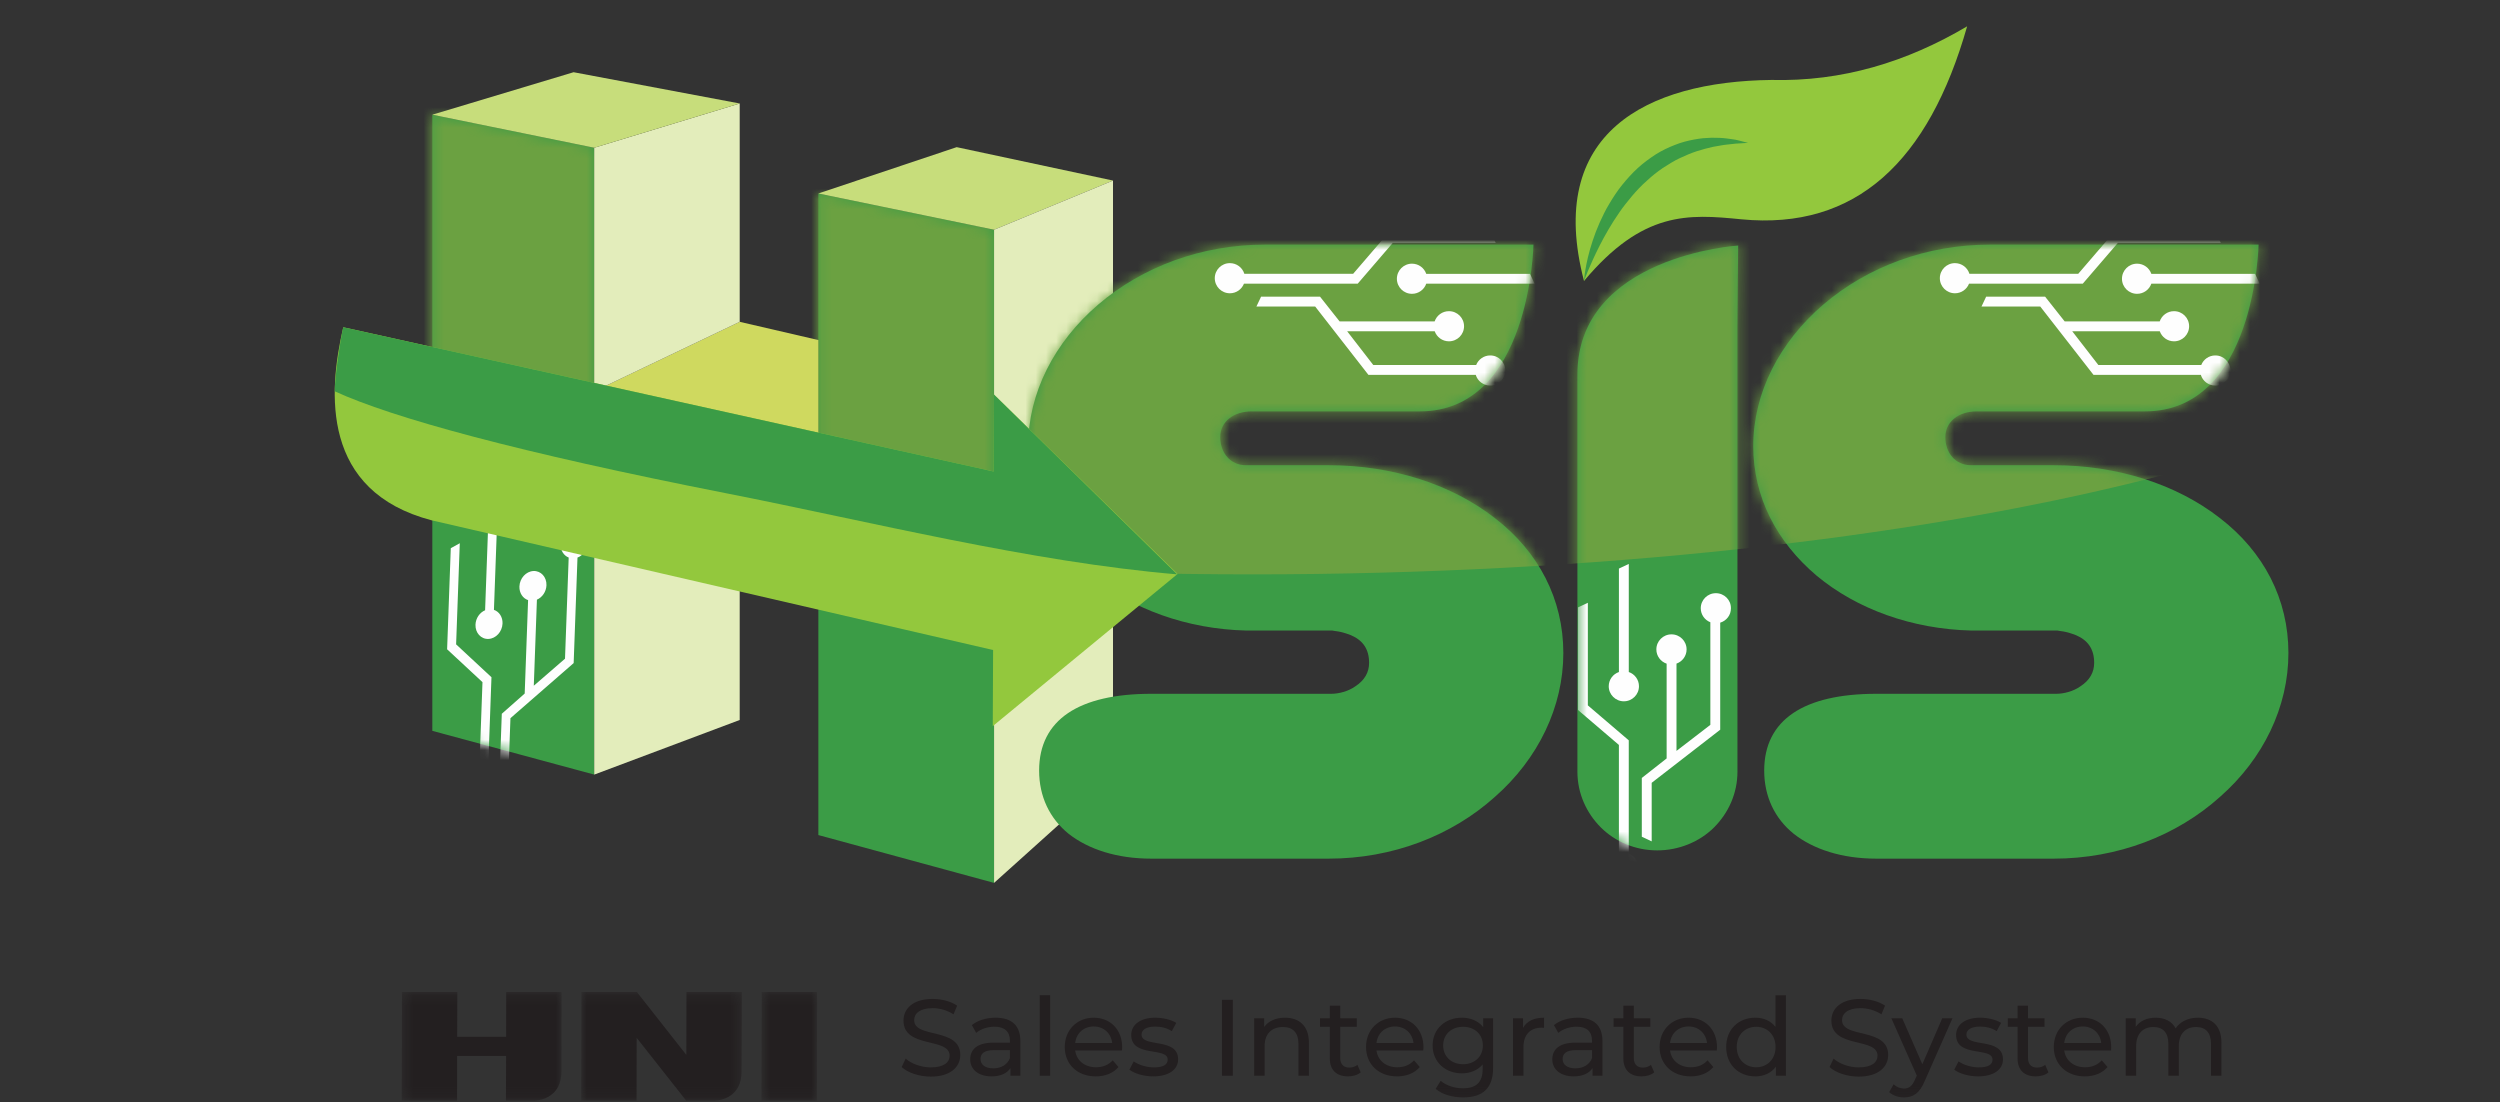 <svg width="245" height="108" viewBox="0 0 245 108" fill="none" xmlns="http://www.w3.org/2000/svg">
<rect x="0" y="0" width="245" height="108" fill="#333333" stroke="none"/>
<path fill-rule="evenodd" clip-rule="evenodd" d="M80.199 18.961V30.539V43.283L58.235 38.345V14.479L42.368 11.241V71.624L58.235 75.911V53.587L72.49 57.027L80.199 59.099V81.836L97.418 86.524V22.513L80.199 18.961Z" fill="#3B9C46"/>
<mask id="mask0" mask-type="alpha" maskUnits="userSpaceOnUse" x="42" y="11" width="56" height="76">
<path fill-rule="evenodd" clip-rule="evenodd" d="M42.368 71.624L58.235 75.911V53.587L72.49 57.027L80.199 59.099V81.836L97.419 86.524V22.513L80.199 18.961V30.539V43.283L58.235 38.345V14.479L42.368 11.241" fill="white"/>
</mask>
<g mask="url(#mask0)">
<path fill-rule="evenodd" clip-rule="evenodd" d="M230.181 28.015C230.181 42.696 181.084 56.282 120.521 56.282C59.957 56.282 10.86 42.696 10.86 28.015C10.86 13.333 59.957 1.431 120.521 1.431C181.084 1.431 230.181 13.333 230.181 28.015Z" fill="#6BA141"/>
</g>
<mask id="mask1" mask-type="alpha" maskUnits="userSpaceOnUse" x="42" y="11" width="56" height="76">
<path fill-rule="evenodd" clip-rule="evenodd" d="M42.368 71.624L58.235 75.911V53.587L72.49 57.027L80.199 59.099V81.836L97.419 86.524V22.513L80.199 18.961V30.539V43.283L58.235 38.345V14.479L42.368 11.241" fill="white"/>
</mask>
<g mask="url(#mask1)">
<path fill-rule="evenodd" clip-rule="evenodd" d="M48.563 78.647C48.586 78.028 48.253 77.517 47.766 77.328L48.164 66.368L44.699 63.148L45.059 53.237L44.177 53.724L43.817 63.63L47.283 66.85L46.903 77.33C46.352 77.535 45.937 78.108 45.913 78.765C45.884 79.569 46.453 80.194 47.185 80.162C47.917 80.129 48.534 79.45 48.563 78.647Z" fill="#FEFEFE"/>
</g>
<mask id="mask2" mask-type="alpha" maskUnits="userSpaceOnUse" x="42" y="11" width="56" height="76">
<path fill-rule="evenodd" clip-rule="evenodd" d="M42.368 71.624L58.235 75.911V53.587L72.49 57.027L80.199 59.099V81.836L97.419 86.524V22.513L80.199 18.961V30.539V43.283L58.235 38.345V14.479L42.368 11.241" fill="white"/>
</mask>
<g mask="url(#mask2)">
<path fill-rule="evenodd" clip-rule="evenodd" d="M49.248 61.101C49.271 60.464 48.918 59.94 48.406 59.766L48.785 49.323L47.903 49.81L47.54 59.805C47.014 60.024 46.621 60.582 46.598 61.219C46.569 62.023 47.139 62.648 47.87 62.615C48.602 62.583 49.219 61.905 49.248 61.101Z" fill="#FEFEFE"/>
</g>
<mask id="mask3" mask-type="alpha" maskUnits="userSpaceOnUse" x="42" y="11" width="56" height="76">
<path fill-rule="evenodd" clip-rule="evenodd" d="M42.368 71.624L58.235 75.911V53.587L72.49 57.027L80.199 59.099V81.836L97.419 86.524V22.513L80.199 18.961V30.539V43.283L58.235 38.345V14.479L42.368 11.241V71.624Z" fill="white"/>
</mask>
<g mask="url(#mask3)">
<path fill-rule="evenodd" clip-rule="evenodd" d="M50.024 70.38L56.219 64.982L56.594 54.642C57.147 54.438 57.566 53.864 57.59 53.205C57.619 52.401 57.05 51.776 56.318 51.809C55.586 51.841 54.969 52.519 54.94 53.324C54.917 53.94 55.247 54.449 55.731 54.64L55.371 64.552L52.312 67.201L52.618 58.768C53.14 58.545 53.53 57.991 53.553 57.356C53.582 56.552 53.013 55.927 52.281 55.959C51.549 55.992 50.932 56.67 50.903 57.474C50.88 58.115 51.237 58.641 51.753 58.812L51.42 67.967L49.176 69.95L48.97 75.628L49.819 76.038L50.024 70.38Z" fill="#FEFEFE"/>
</g>
<path fill-rule="evenodd" clip-rule="evenodd" d="M80.199 43.285V33.326L72.49 31.538L58.235 38.345L80.199 43.285Z" fill="#CFD95F"/>
<path fill-rule="evenodd" clip-rule="evenodd" d="M58.235 14.479V38.347L72.49 31.538V10.141L58.235 14.479Z" fill="#E3EDBB"/>
<path fill-rule="evenodd" clip-rule="evenodd" d="M72.49 57.027L58.235 53.587V75.911L72.49 70.559V57.027Z" fill="#E3EDBB"/>
<path fill-rule="evenodd" clip-rule="evenodd" d="M80.199 18.961L93.754 14.421L109.074 17.695L97.419 22.513L80.199 18.961Z" fill="#C7DD7B"/>
<path fill-rule="evenodd" clip-rule="evenodd" d="M42.368 11.241L56.212 7.077L72.49 10.141L58.235 14.479L42.368 11.241Z" fill="#C7DD7B"/>
<path fill-rule="evenodd" clip-rule="evenodd" d="M97.419 22.513L109.074 17.695V76.038L97.419 86.524V22.513Z" fill="#E3EDBB"/>
<path fill-rule="evenodd" clip-rule="evenodd" d="M183.886 84.148C180.507 84.148 177.717 83.229 175.788 81.715C173.911 80.201 172.892 78.044 172.892 75.519C172.892 70.516 176.807 67.992 183.886 67.992H201.529C202.225 67.992 203.19 67.762 203.887 67.256C204.8 66.659 205.229 65.88 205.229 64.961C205.229 63.631 204.638 62.759 203.458 62.253C202.869 62.024 202.493 61.932 202.225 61.887C201.85 61.84 201.635 61.794 201.635 61.794H193.217C187.371 61.658 181.955 59.683 178.04 56.425C174.125 53.12 171.818 48.713 171.818 43.71C171.818 38.523 174.393 33.52 178.682 29.849C183.027 26.13 188.819 23.973 195.039 23.973H221.339C221.339 23.973 221.039 40.314 210.216 40.314H193.753C191.875 40.314 190.642 41.369 190.642 42.838C190.642 44.353 191.607 45.592 193.162 45.592H201.259C207.534 45.592 213.327 47.474 217.563 50.779C221.852 54.083 224.265 58.72 224.265 63.998C224.265 69.276 221.799 74.371 217.563 78.09C213.327 81.899 207.534 84.148 201.259 84.148H183.886Z" fill="#3B9C46"/>
<mask id="mask4" mask-type="alpha" maskUnits="userSpaceOnUse" x="171" y="23" width="54" height="62">
<path fill-rule="evenodd" clip-rule="evenodd" d="M195.039 23.973C188.819 23.973 183.027 26.13 178.683 29.849C174.393 33.52 171.818 38.523 171.818 43.71C171.818 48.714 174.125 53.12 178.04 56.425C181.955 59.683 187.371 61.658 193.217 61.794H201.635C201.635 61.794 201.851 61.84 202.225 61.887C202.493 61.933 202.869 62.024 203.458 62.253C204.638 62.759 205.229 63.631 205.229 64.961C205.229 65.88 204.8 66.659 203.888 67.257C203.19 67.762 202.225 67.992 201.529 67.992H183.886C176.807 67.992 172.892 70.516 172.892 75.519C172.892 78.044 173.911 80.201 175.788 81.715C177.717 83.229 180.507 84.148 183.886 84.148H201.259C207.534 84.148 213.327 81.899 217.563 78.089C221.799 74.371 224.266 69.276 224.266 63.998C224.266 58.72 221.852 54.083 217.563 50.779C213.327 47.474 207.534 45.592 201.259 45.592H193.162C191.607 45.592 190.642 44.353 190.642 42.838C190.642 41.369 191.875 40.314 193.753 40.314H210.216C221.039 40.314 221.339 23.973 221.339 23.973" fill="white"/>
</mask>
<g mask="url(#mask4)">
<path fill-rule="evenodd" clip-rule="evenodd" d="M244.945 27.03C244.945 41.959 190.383 56.288 122.743 56.288C55.103 56.288 0 41.959 0 27.03C0 12.102 54.833 3.05176e-05 122.473 3.05176e-05C190.112 3.05176e-05 244.945 12.102 244.945 27.03Z" fill="#6BA141"/>
</g>
<mask id="mask5" mask-type="alpha" maskUnits="userSpaceOnUse" x="171" y="23" width="54" height="62">
<path fill-rule="evenodd" clip-rule="evenodd" d="M195.039 23.973C188.819 23.973 183.027 26.13 178.683 29.849C174.393 33.52 171.818 38.523 171.818 43.71C171.818 48.714 174.125 53.12 178.04 56.425C181.955 59.683 187.371 61.658 193.217 61.794H201.635C201.635 61.794 201.851 61.84 202.225 61.887C202.493 61.933 202.869 62.024 203.458 62.253C204.638 62.759 205.229 63.631 205.229 64.961C205.229 65.88 204.8 66.659 203.888 67.257C203.19 67.762 202.225 67.992 201.529 67.992H183.886C176.807 67.992 172.892 70.516 172.892 75.519C172.892 78.044 173.911 80.201 175.788 81.715C177.717 83.229 180.507 84.148 183.886 84.148H201.259C207.534 84.148 213.327 81.899 217.563 78.089C221.799 74.371 224.266 69.276 224.266 63.998C224.266 58.72 221.852 54.083 217.563 50.779C213.327 47.474 207.534 45.592 201.259 45.592H193.162C191.607 45.592 190.642 44.353 190.642 42.838C190.642 41.369 191.875 40.314 193.753 40.314H210.216C221.039 40.314 221.339 23.973 221.339 23.973" fill="white"/>
</mask>
<g mask="url(#mask5)">
<path fill-rule="evenodd" clip-rule="evenodd" d="M191.586 28.741C192.215 28.741 192.751 28.349 192.966 27.798H204.115L207.554 23.798H217.636L217.18 22.834H207.102L203.665 26.834H193.003C192.819 26.228 192.254 25.787 191.586 25.787C190.769 25.787 190.105 26.448 190.105 27.264C190.105 28.079 190.769 28.741 191.586 28.741Z" fill="#FEFEFE"/>
</g>
<mask id="mask6" mask-type="alpha" maskUnits="userSpaceOnUse" x="171" y="23" width="54" height="62">
<path fill-rule="evenodd" clip-rule="evenodd" d="M195.039 23.973C188.819 23.973 183.027 26.13 178.683 29.849C174.393 33.52 171.818 38.523 171.818 43.71C171.818 48.714 174.125 53.12 178.04 56.425C181.955 59.683 187.371 61.658 193.217 61.794H201.635C201.635 61.794 201.851 61.84 202.225 61.887C202.493 61.933 202.869 62.024 203.458 62.253C204.638 62.759 205.229 63.631 205.229 64.961C205.229 65.88 204.8 66.659 203.888 67.257C203.19 67.762 202.225 67.992 201.529 67.992H183.886C176.807 67.992 172.892 70.516 172.892 75.519C172.892 78.044 173.911 80.201 175.788 81.715C177.717 83.229 180.507 84.148 183.886 84.148H201.259C207.534 84.148 213.327 81.899 217.563 78.089C221.799 74.371 224.266 69.276 224.266 63.998C224.266 58.72 221.852 54.083 217.563 50.779C213.327 47.474 207.534 45.592 201.259 45.592H193.162C191.607 45.592 190.642 44.353 190.642 42.838C190.642 41.369 191.875 40.314 193.753 40.314H210.216C221.039 40.314 221.339 23.973 221.339 23.973" fill="white"/>
</mask>
<g mask="url(#mask6)">
<path fill-rule="evenodd" clip-rule="evenodd" d="M209.434 28.794C210.082 28.794 210.632 28.378 210.832 27.8H221.456L220.999 26.836H210.832C210.632 26.257 210.082 25.84 209.434 25.84C208.616 25.84 207.953 26.502 207.953 27.318C207.953 28.133 208.616 28.794 209.434 28.794Z" fill="#FEFEFE"/>
</g>
<mask id="mask7" mask-type="alpha" maskUnits="userSpaceOnUse" x="171" y="23" width="54" height="62">
<path fill-rule="evenodd" clip-rule="evenodd" d="M195.039 23.973C188.819 23.973 183.027 26.13 178.683 29.849C174.393 33.52 171.818 38.523 171.818 43.71C171.818 48.714 174.125 53.12 178.04 56.425C181.955 59.683 187.371 61.658 193.217 61.794H201.635C201.635 61.794 201.851 61.84 202.225 61.887C202.493 61.933 202.869 62.024 203.458 62.253C204.638 62.759 205.229 63.631 205.229 64.961C205.229 65.88 204.8 66.659 203.888 67.257C203.19 67.762 202.225 67.992 201.529 67.992H183.886C176.807 67.992 172.892 70.516 172.892 75.519C172.892 78.044 173.911 80.201 175.788 81.715C177.717 83.229 180.507 84.148 183.886 84.148H201.259C207.534 84.148 213.327 81.899 217.563 78.089C221.799 74.371 224.266 69.276 224.266 63.998C224.266 58.72 221.852 54.083 217.563 50.779C213.327 47.474 207.534 45.592 201.259 45.592H193.162C191.607 45.592 190.642 44.353 190.642 42.838C190.642 41.369 191.875 40.314 193.753 40.314H210.216C221.039 40.314 221.339 23.973 221.339 23.973H195.039Z" fill="white"/>
</mask>
<g mask="url(#mask7)">
<path fill-rule="evenodd" clip-rule="evenodd" d="M199.943 30.037L205.161 36.734H215.681C215.863 37.343 216.429 37.787 217.099 37.787C217.918 37.787 218.58 37.126 218.58 36.31C218.58 35.494 217.918 34.833 217.099 34.833C216.472 34.833 215.938 35.222 215.722 35.77H205.639L203.078 32.462H211.657C211.861 33.036 212.407 33.449 213.053 33.449C213.871 33.449 214.534 32.788 214.534 31.972C214.534 31.156 213.871 30.495 213.053 30.495C212.401 30.495 211.85 30.915 211.652 31.498H202.338L200.42 29.073H194.643L194.188 30.037H199.943Z" fill="#FEFEFE"/>
</g>
<path fill-rule="evenodd" clip-rule="evenodd" d="M112.827 84.148C109.448 84.148 106.659 83.229 104.73 81.715C102.852 80.201 101.834 78.044 101.834 75.519C101.834 70.516 105.748 67.992 112.827 67.992H130.471C131.166 67.992 132.132 67.762 132.829 67.256C133.741 66.659 134.171 65.88 134.171 64.961C134.171 63.631 133.58 62.759 132.4 62.253C131.81 62.024 131.434 61.932 131.166 61.887C130.792 61.84 130.577 61.794 130.577 61.794H122.158C116.313 61.658 110.896 59.683 106.982 56.425C103.067 53.12 100.76 48.713 100.76 43.71C100.76 38.523 103.335 33.52 107.624 29.849C111.968 26.13 117.761 23.973 123.981 23.973H150.28C150.28 23.973 149.981 40.314 139.157 40.314H122.694C120.817 40.314 119.583 41.369 119.583 42.838C119.583 44.353 120.549 45.592 122.103 45.592H130.201C136.476 45.592 142.268 47.474 146.504 50.779C150.793 54.083 153.207 58.72 153.207 63.998C153.207 69.276 150.74 74.371 146.504 78.09C142.268 81.899 136.476 84.148 130.201 84.148H112.827Z" fill="#3B9C46"/>
<mask id="mask8" mask-type="alpha" maskUnits="userSpaceOnUse" x="100" y="23" width="54" height="62">
<path fill-rule="evenodd" clip-rule="evenodd" d="M123.981 23.973C117.761 23.973 111.969 26.13 107.624 29.849C103.335 33.52 100.76 38.523 100.76 43.71C100.76 48.714 103.067 53.12 106.982 56.425C110.897 59.683 116.313 61.658 122.158 61.794H130.577C130.577 61.794 130.792 61.84 131.166 61.887C131.434 61.933 131.811 62.024 132.4 62.253C133.58 62.759 134.171 63.631 134.171 64.961C134.171 65.88 133.741 66.659 132.829 67.257C132.132 67.762 131.166 67.992 130.471 67.992H112.828C105.748 67.992 101.834 70.516 101.834 75.519C101.834 78.044 102.852 80.201 104.73 81.715C106.659 83.229 109.448 84.148 112.828 84.148H130.201C136.476 84.148 142.268 81.899 146.504 78.089C150.74 74.371 153.207 69.276 153.207 63.998C153.207 58.72 150.793 54.083 146.504 50.779C142.268 47.474 136.476 45.592 130.201 45.592H122.103C120.549 45.592 119.583 44.353 119.583 42.838C119.583 41.369 120.817 40.314 122.694 40.314H139.157C149.981 40.314 150.28 23.973 150.28 23.973" fill="white"/>
</mask>
<g mask="url(#mask8)">
<path fill-rule="evenodd" clip-rule="evenodd" d="M244.945 27.03C244.945 41.959 190.383 56.288 122.743 56.288C55.103 56.288 0 41.959 0 27.03C0 12.102 54.833 3.05176e-05 122.473 3.05176e-05C190.112 3.05176e-05 244.945 12.102 244.945 27.03Z" fill="#6BA141"/>
</g>
<mask id="mask9" mask-type="alpha" maskUnits="userSpaceOnUse" x="100" y="23" width="54" height="62">
<path fill-rule="evenodd" clip-rule="evenodd" d="M123.981 23.973C117.761 23.973 111.969 26.13 107.624 29.849C103.335 33.52 100.76 38.523 100.76 43.71C100.76 48.714 103.067 53.12 106.982 56.425C110.897 59.683 116.313 61.658 122.158 61.794H130.577C130.577 61.794 130.792 61.84 131.166 61.887C131.434 61.933 131.811 62.024 132.4 62.253C133.58 62.759 134.171 63.631 134.171 64.961C134.171 65.88 133.741 66.659 132.829 67.257C132.132 67.762 131.166 67.992 130.471 67.992H112.828C105.748 67.992 101.834 70.516 101.834 75.519C101.834 78.044 102.852 80.201 104.73 81.715C106.659 83.229 109.448 84.148 112.828 84.148H130.201C136.476 84.148 142.268 81.899 146.504 78.089C150.74 74.371 153.207 69.276 153.207 63.998C153.207 58.72 150.793 54.083 146.504 50.779C142.268 47.474 136.476 45.592 130.201 45.592H122.103C120.549 45.592 119.583 44.353 119.583 42.838C119.583 41.369 120.817 40.314 122.694 40.314H139.157C149.981 40.314 150.28 23.973 150.28 23.973" fill="white"/>
</mask>
<g mask="url(#mask9)">
<path fill-rule="evenodd" clip-rule="evenodd" d="M120.529 28.741C121.158 28.741 121.694 28.349 121.909 27.798H133.058L136.496 23.798H146.579L146.123 22.834H136.045L132.607 26.834H121.946C121.761 26.228 121.197 25.787 120.529 25.787C119.711 25.787 119.048 26.448 119.048 27.264C119.048 28.079 119.711 28.741 120.529 28.741Z" fill="#FEFEFE"/>
</g>
<mask id="mask10" mask-type="alpha" maskUnits="userSpaceOnUse" x="100" y="23" width="54" height="62">
<path fill-rule="evenodd" clip-rule="evenodd" d="M123.981 23.973C117.761 23.973 111.969 26.13 107.624 29.849C103.335 33.52 100.76 38.523 100.76 43.71C100.76 48.714 103.067 53.12 106.982 56.425C110.897 59.683 116.313 61.658 122.158 61.794H130.577C130.577 61.794 130.792 61.84 131.166 61.887C131.434 61.933 131.811 62.024 132.4 62.253C133.58 62.759 134.171 63.631 134.171 64.961C134.171 65.88 133.741 66.659 132.829 67.257C132.132 67.762 131.166 67.992 130.471 67.992H112.828C105.748 67.992 101.834 70.516 101.834 75.519C101.834 78.044 102.852 80.201 104.73 81.715C106.659 83.229 109.448 84.148 112.828 84.148H130.201C136.476 84.148 142.268 81.899 146.504 78.089C150.74 74.371 153.207 69.276 153.207 63.998C153.207 58.72 150.793 54.083 146.504 50.779C142.268 47.474 136.476 45.592 130.201 45.592H122.103C120.549 45.592 119.583 44.353 119.583 42.838C119.583 41.369 120.817 40.314 122.694 40.314H139.157C149.981 40.314 150.28 23.973 150.28 23.973" fill="white"/>
</mask>
<g mask="url(#mask10)">
<path fill-rule="evenodd" clip-rule="evenodd" d="M138.375 28.794C139.023 28.794 139.573 28.378 139.773 27.8H150.397L149.941 26.836H139.773C139.574 26.257 139.023 25.84 138.375 25.84C137.557 25.84 136.895 26.502 136.895 27.318C136.895 28.133 137.557 28.794 138.375 28.794Z" fill="#FEFEFE"/>
</g>
<mask id="mask11" mask-type="alpha" maskUnits="userSpaceOnUse" x="100" y="23" width="54" height="62">
<path fill-rule="evenodd" clip-rule="evenodd" d="M123.981 23.973C117.761 23.973 111.969 26.13 107.624 29.849C103.335 33.52 100.76 38.523 100.76 43.71C100.76 48.714 103.067 53.12 106.982 56.425C110.897 59.683 116.313 61.658 122.158 61.794H130.577C130.577 61.794 130.792 61.84 131.166 61.887C131.434 61.933 131.811 62.024 132.4 62.253C133.58 62.759 134.171 63.631 134.171 64.961C134.171 65.88 133.741 66.659 132.829 67.257C132.132 67.762 131.166 67.992 130.471 67.992H112.828C105.748 67.992 101.834 70.516 101.834 75.519C101.834 78.044 102.852 80.201 104.73 81.715C106.659 83.229 109.448 84.148 112.828 84.148H130.201C136.476 84.148 142.268 81.899 146.504 78.089C150.74 74.371 153.207 69.276 153.207 63.998C153.207 58.72 150.793 54.083 146.504 50.779C142.268 47.474 136.476 45.592 130.201 45.592H122.103C120.549 45.592 119.583 44.353 119.583 42.838C119.583 41.369 120.817 40.314 122.694 40.314H139.157C149.981 40.314 150.28 23.973 150.28 23.973H123.981Z" fill="white"/>
</mask>
<g mask="url(#mask11)">
<path fill-rule="evenodd" clip-rule="evenodd" d="M128.885 30.037L134.104 36.734H144.623C144.805 37.343 145.371 37.787 146.041 37.787C146.86 37.787 147.522 37.126 147.522 36.31C147.522 35.494 146.86 34.833 146.041 34.833C145.415 34.833 144.881 35.222 144.664 35.77H134.581L132.021 32.462H140.6C140.803 33.036 141.35 33.449 141.996 33.449C142.814 33.449 143.477 32.788 143.477 31.972C143.477 31.156 142.814 30.495 141.996 30.495C141.343 30.495 140.792 30.915 140.594 31.498H131.281L129.362 29.073H123.586L123.13 30.037H128.885Z" fill="#FEFEFE"/>
</g>
<path fill-rule="evenodd" clip-rule="evenodd" d="M115.404 56.247L97.411 38.667L97.385 46.208L33.638 32.07C32.137 38.51 31.488 48.157 42.308 50.993L97.324 63.702L97.291 71.161L115.404 56.247Z" fill="#93C83D"/>
<path fill-rule="evenodd" clip-rule="evenodd" d="M71.151 48.337C85.271 51.113 101.02 55.076 115.364 56.288L97.41 38.667L97.384 46.209L33.638 32.07C33.296 33.537 32.803 37.085 32.804 38.347C38.437 40.941 50.843 44.343 71.151 48.337Z" fill="#3B9C46"/>
<path fill-rule="evenodd" clip-rule="evenodd" d="M156.884 81.09C155.47 79.68 154.586 77.743 154.586 75.627V36.708C154.586 25.073 170.341 24.06 170.341 24.06C170.341 24.06 170.271 29.813 170.271 31.927V75.627C170.271 77.743 169.387 79.68 167.973 81.09C166.559 82.499 164.527 83.338 162.406 83.338C160.286 83.338 158.297 82.499 156.884 81.09Z" fill="#3B9C46"/>
<mask id="mask12" mask-type="alpha" maskUnits="userSpaceOnUse" x="154" y="24" width="17" height="60">
<path fill-rule="evenodd" clip-rule="evenodd" d="M154.587 36.708V75.627C154.587 77.743 155.471 79.68 156.885 81.09C158.298 82.499 160.287 83.338 162.407 83.338C164.528 83.338 166.56 82.499 167.974 81.09C169.388 79.68 170.271 77.743 170.271 75.627V31.927C170.271 29.813 170.342 24.059 170.342 24.059C170.342 24.059 154.587 25.074 154.587 36.708Z" fill="white"/>
</mask>
<g mask="url(#mask12)">
<path fill-rule="evenodd" clip-rule="evenodd" d="M160.564 85.047C160.564 84.42 160.172 83.885 159.619 83.671V72.554L155.608 69.126V59.072L154.641 59.527V69.576L158.652 73.004V83.634C158.044 83.818 157.602 84.381 157.602 85.047C157.602 85.862 158.265 86.524 159.083 86.524C159.901 86.524 160.564 85.862 160.564 85.047Z" fill="#FEFEFE"/>
</g>
<mask id="mask13" mask-type="alpha" maskUnits="userSpaceOnUse" x="154" y="24" width="17" height="60">
<path fill-rule="evenodd" clip-rule="evenodd" d="M154.587 36.708V75.627C154.587 77.743 155.471 79.68 156.885 81.09C158.298 82.499 160.287 83.338 162.407 83.338C164.528 83.338 166.56 82.499 167.974 81.09C169.388 79.68 170.271 77.743 170.271 75.627V31.927C170.271 29.813 170.342 24.059 170.342 24.059C170.342 24.059 154.587 25.074 154.587 36.708Z" fill="white"/>
</mask>
<g mask="url(#mask13)">
<path fill-rule="evenodd" clip-rule="evenodd" d="M160.619 67.252C160.619 66.606 160.201 66.058 159.621 65.858V55.265L158.654 55.72V65.858C158.074 66.057 157.656 66.606 157.656 67.252C157.656 68.067 158.32 68.728 159.138 68.728C159.956 68.728 160.619 68.067 160.619 67.252Z" fill="#FEFEFE"/>
</g>
<mask id="mask14" mask-type="alpha" maskUnits="userSpaceOnUse" x="154" y="24" width="17" height="60">
<path fill-rule="evenodd" clip-rule="evenodd" d="M154.587 36.708V75.627C154.587 77.743 155.471 79.68 156.885 81.09C158.298 82.499 160.287 83.338 162.407 83.338C164.528 83.338 166.56 82.499 167.974 81.09C169.388 79.68 170.271 77.743 170.271 75.627V31.927C170.271 29.813 170.342 24.059 170.342 24.059C170.342 24.059 154.587 25.074 154.587 36.708Z" fill="white"/>
</mask>
<g mask="url(#mask14)">
<path fill-rule="evenodd" clip-rule="evenodd" d="M161.865 76.715L168.581 71.511V61.022C169.191 60.841 169.637 60.276 169.637 59.608C169.637 58.792 168.974 58.132 168.155 58.132C167.337 58.132 166.674 58.792 166.674 59.608C166.674 60.233 167.064 60.765 167.614 60.981V71.036L164.296 73.588V65.034C164.872 64.831 165.286 64.286 165.286 63.642C165.286 62.827 164.623 62.166 163.805 62.166C162.987 62.166 162.323 62.827 162.323 63.642C162.323 64.293 162.745 64.842 163.33 65.04V74.326L160.897 76.239V81.999L161.865 82.454V76.715Z" fill="#FEFEFE"/>
</g>
<mask id="mask15" mask-type="alpha" maskUnits="userSpaceOnUse" x="154" y="24" width="17" height="60">
<path fill-rule="evenodd" clip-rule="evenodd" d="M154.587 36.708V75.627C154.587 77.743 155.471 79.68 156.885 81.09C158.298 82.499 160.287 83.338 162.407 83.338C164.528 83.338 166.56 82.499 167.974 81.09C169.388 79.68 170.271 77.743 170.271 75.627V31.927C170.271 29.813 170.342 24.059 170.342 24.059C170.342 24.059 154.587 25.074 154.587 36.708Z" fill="white"/>
</mask>
<g mask="url(#mask15)">
<path fill-rule="evenodd" clip-rule="evenodd" d="M244.945 27.03C244.945 41.959 190.383 56.288 122.743 56.288C55.103 56.288 0 41.959 0 27.03C0 12.102 54.833 6.10352e-05 122.473 6.10352e-05C190.112 6.10352e-05 244.945 12.102 244.945 27.03Z" fill="#6BA141"/>
</g>
<path fill-rule="evenodd" clip-rule="evenodd" d="M155.233 27.534C161.005 20.652 165.445 20.974 170.643 21.491C181.906 22.582 189.025 15.782 192.78 2.579C186.863 6.081 180.516 8.012 173.59 7.835C161.346 7.985 151.447 13.035 155.233 27.534Z" fill="#93C83D"/>
<path fill-rule="evenodd" clip-rule="evenodd" d="M155.232 27.534C155.232 27.534 155.32 25.883 156.073 23.62C156.255 23.052 156.485 22.454 156.757 21.837C157.037 21.227 157.336 20.579 157.717 19.964C158.086 19.341 158.494 18.713 158.964 18.129C159.437 17.549 159.941 16.983 160.494 16.476C161.047 15.972 161.645 15.532 162.253 15.137C162.866 14.75 163.507 14.446 164.141 14.202C164.772 13.947 165.41 13.788 166.018 13.675C166.324 13.631 166.616 13.562 166.907 13.544C167.197 13.528 167.478 13.512 167.747 13.497C168.287 13.501 168.78 13.508 169.217 13.57C169.654 13.632 170.032 13.669 170.342 13.753C170.961 13.902 171.309 14.001 171.309 14.001C171.309 14.001 170.954 14.032 170.346 14.062C170.041 14.063 169.676 14.138 169.259 14.167C168.842 14.206 168.381 14.31 167.88 14.389C167.384 14.506 166.853 14.634 166.305 14.813C165.757 14.992 165.196 15.225 164.631 15.493C164.061 15.753 163.515 16.111 162.957 16.463C162.41 16.838 161.875 17.256 161.377 17.728C160.862 18.178 160.386 18.686 159.938 19.21C159.5 19.745 159.062 20.272 158.687 20.833C157.916 21.937 157.283 23.06 156.772 24.056C155.761 26.055 155.232 27.534 155.232 27.534Z" fill="#3B9C46"/>
<mask id="mask16" mask-type="alpha" maskUnits="userSpaceOnUse" x="39" y="97" width="17" height="11">
<path fill-rule="evenodd" clip-rule="evenodd" d="M39.368 97.214H55.034V107.867H39.368V97.214Z" fill="white"/>
</mask>
<g mask="url(#mask16)">
<path fill-rule="evenodd" clip-rule="evenodd" d="M55.034 97.214L55.024 104.996C55.018 106.197 54.572 107.036 53.675 107.519C53.315 107.721 52.866 107.835 52.341 107.867H49.582L49.599 103.484H44.793V107.867H39.368L39.392 97.214H44.819L44.803 101.604H49.601L49.608 97.214H55.034Z" fill="#231F20"/>
</g>
<mask id="mask17" mask-type="alpha" maskUnits="userSpaceOnUse" x="56" y="97" width="17" height="11">
<path fill-rule="evenodd" clip-rule="evenodd" d="M56.957 97.214H72.7V107.867H56.957V97.214Z" fill="white"/>
</mask>
<g mask="url(#mask17)">
<path fill-rule="evenodd" clip-rule="evenodd" d="M72.7 97.214L72.674 104.996C72.671 106.197 72.227 107.036 71.346 107.519C70.969 107.721 70.52 107.835 70.009 107.867H67.25L62.393 101.705L62.383 107.867H56.957L56.98 97.214H62.411L67.262 103.382L67.274 97.214H72.7Z" fill="#231F20"/>
</g>
<mask id="mask18" mask-type="alpha" maskUnits="userSpaceOnUse" x="74" y="97" width="7" height="11">
<path fill-rule="evenodd" clip-rule="evenodd" d="M74.623 97.214H80.072V107.867H74.623V97.214Z" fill="white"/>
</mask>
<g mask="url(#mask18)">
<path fill-rule="evenodd" clip-rule="evenodd" d="M74.651 97.214H80.072L80.052 107.867H74.623L74.651 97.214Z" fill="#231F20"/>
</g>
<path fill-rule="evenodd" clip-rule="evenodd" d="M88.361 104.571L88.756 103.742C89.311 104.241 90.259 104.603 91.219 104.603C92.509 104.603 93.063 104.103 93.063 103.455C93.063 101.637 88.543 102.785 88.543 100.021C88.543 98.873 89.438 97.895 91.4 97.895C92.274 97.895 93.18 98.129 93.799 98.554L93.447 99.404C92.796 98.99 92.061 98.799 91.4 98.799C90.131 98.799 89.588 99.331 89.588 99.979C89.588 101.796 94.108 100.659 94.108 103.391C94.108 104.528 93.191 105.507 91.219 105.507C90.078 105.507 88.959 105.124 88.361 104.571Z" fill="#231F20"/>
<path fill-rule="evenodd" clip-rule="evenodd" d="M98.97 103.699V102.913H97.392C96.379 102.913 96.092 103.306 96.092 103.784C96.092 104.348 96.561 104.698 97.339 104.698C98.106 104.698 98.715 104.348 98.97 103.699ZM99.994 102.02V105.421H99.024V104.677C98.683 105.187 98.053 105.485 97.169 105.485C95.889 105.485 95.079 104.805 95.079 103.827C95.079 102.923 95.665 102.179 97.35 102.179H98.97V101.977C98.97 101.116 98.469 100.616 97.456 100.616C96.785 100.616 96.103 100.85 95.665 101.222L95.239 100.457C95.825 99.989 96.668 99.734 97.574 99.734C99.119 99.734 99.994 100.478 99.994 102.02Z" fill="#231F20"/>
<mask id="mask19" mask-type="alpha" maskUnits="userSpaceOnUse" x="0" y="0" width="245" height="108">
<path fill-rule="evenodd" clip-rule="evenodd" d="M0 107.867H244.945V0H0V107.867Z" fill="white"/>
</mask>
<g mask="url(#mask19)">
<path fill-rule="evenodd" clip-rule="evenodd" d="M101.893 105.421H102.916V97.534H101.893V105.421Z" fill="#231F20"/>
<path fill-rule="evenodd" clip-rule="evenodd" d="M105.368 102.211H108.993C108.887 101.265 108.172 100.595 107.181 100.595C106.2 100.595 105.475 101.254 105.368 102.211ZM109.953 102.945H105.368C105.497 103.933 106.296 104.592 107.415 104.592C108.076 104.592 108.63 104.369 109.047 103.912L109.612 104.571C109.099 105.167 108.321 105.485 107.384 105.485C105.56 105.485 104.345 104.284 104.345 102.605C104.345 100.935 105.549 99.734 107.181 99.734C108.812 99.734 109.974 100.904 109.974 102.636C109.974 102.721 109.963 102.849 109.953 102.945Z" fill="#231F20"/>
<path fill-rule="evenodd" clip-rule="evenodd" d="M110.68 104.826L111.106 104.018C111.585 104.358 112.353 104.603 113.089 104.603C114.038 104.603 114.432 104.315 114.432 103.837C114.432 102.573 110.86 103.667 110.86 101.425C110.86 100.414 111.767 99.734 113.217 99.734C113.952 99.734 114.784 99.925 115.274 100.244L114.837 101.052C114.325 100.723 113.76 100.606 113.206 100.606C112.31 100.606 111.873 100.935 111.873 101.382C111.873 102.711 115.456 101.626 115.456 103.816C115.456 104.836 114.517 105.485 113.014 105.485C112.076 105.485 111.149 105.198 110.68 104.826Z" fill="#231F20"/>
<path fill-rule="evenodd" clip-rule="evenodd" d="M119.753 105.421H120.819V97.98H119.753V105.421Z" fill="#231F20"/>
<path fill-rule="evenodd" clip-rule="evenodd" d="M128.272 102.179V105.421H127.248V102.296C127.248 101.191 126.694 100.648 125.724 100.648C124.636 100.648 123.933 101.297 123.933 102.519V105.421H122.909V99.787H123.89V100.638C124.306 100.064 125.031 99.734 125.927 99.734C127.302 99.734 128.272 100.521 128.272 102.179Z" fill="#231F20"/>
<path fill-rule="evenodd" clip-rule="evenodd" d="M133.348 105.092C133.038 105.357 132.569 105.485 132.111 105.485C130.971 105.485 130.32 104.858 130.32 103.721V100.627H129.36V99.787H130.32V98.554H131.343V99.787H132.964V100.627H131.343V103.678C131.343 104.284 131.664 104.624 132.228 104.624C132.527 104.624 132.815 104.528 133.028 104.358L133.348 105.092Z" fill="#231F20"/>
<path fill-rule="evenodd" clip-rule="evenodd" d="M134.895 102.211H138.519C138.413 101.265 137.699 100.595 136.707 100.595C135.726 100.595 135.002 101.254 134.895 102.211ZM139.479 102.945H134.895C135.023 103.933 135.822 104.592 136.941 104.592C137.603 104.592 138.157 104.369 138.573 103.912L139.138 104.571C138.626 105.167 137.848 105.485 136.91 105.485C135.087 105.485 133.871 104.284 133.871 102.605C133.871 100.935 135.076 99.734 136.707 99.734C138.338 99.734 139.5 100.904 139.5 102.636C139.5 102.721 139.489 102.849 139.479 102.945Z" fill="#231F20"/>
<path fill-rule="evenodd" clip-rule="evenodd" d="M145.322 102.455C145.322 101.361 144.512 100.627 143.382 100.627C142.241 100.627 141.431 101.361 141.431 102.455C141.431 103.54 142.241 104.295 143.382 104.295C144.512 104.295 145.322 103.54 145.322 102.455ZM146.324 99.787V104.656C146.324 106.644 145.312 107.548 143.393 107.548C142.358 107.548 141.314 107.26 140.695 106.707L141.186 105.921C141.708 106.367 142.529 106.655 143.361 106.655C144.693 106.655 145.301 106.038 145.301 104.762V104.315C144.811 104.9 144.075 105.187 143.265 105.187C141.633 105.187 140.396 104.082 140.396 102.455C140.396 100.829 141.633 99.734 143.265 99.734C144.107 99.734 144.874 100.043 145.354 100.659V99.787H146.324Z" fill="#231F20"/>
<path fill-rule="evenodd" clip-rule="evenodd" d="M151.315 99.734V100.723C151.23 100.712 151.155 100.712 151.081 100.712C149.982 100.712 149.3 101.382 149.3 102.615V105.421H148.276V99.787H149.258V100.734C149.62 100.074 150.323 99.734 151.315 99.734Z" fill="#231F20"/>
<path fill-rule="evenodd" clip-rule="evenodd" d="M156.017 103.699V102.913H154.439C153.426 102.913 153.139 103.306 153.139 103.784C153.139 104.348 153.607 104.698 154.386 104.698C155.153 104.698 155.761 104.348 156.017 103.699ZM157.04 102.02V105.421H156.07V104.677C155.729 105.187 155.1 105.485 154.216 105.485C152.936 105.485 152.126 104.805 152.126 103.827C152.126 102.923 152.712 102.179 154.397 102.179H156.017V101.977C156.017 101.116 155.516 100.616 154.503 100.616C153.832 100.616 153.149 100.85 152.712 101.222L152.286 100.457C152.872 99.989 153.715 99.734 154.62 99.734C156.166 99.734 157.04 100.478 157.04 102.02Z" fill="#231F20"/>
<path fill-rule="evenodd" clip-rule="evenodd" d="M162.116 105.092C161.807 105.357 161.338 105.485 160.879 105.485C159.739 105.485 159.088 104.858 159.088 103.721V100.627H158.129V99.787H159.088V98.554H160.112V99.787H161.732V100.627H160.112V103.678C160.112 104.284 160.432 104.624 160.997 104.624C161.296 104.624 161.583 104.528 161.797 104.358L162.116 105.092Z" fill="#231F20"/>
<path fill-rule="evenodd" clip-rule="evenodd" d="M163.663 102.211H167.288C167.182 101.265 166.467 100.595 165.476 100.595C164.494 100.595 163.77 101.254 163.663 102.211ZM168.247 102.945H163.663C163.791 103.933 164.591 104.592 165.71 104.592C166.371 104.592 166.925 104.369 167.341 103.912L167.906 104.571C167.395 105.167 166.616 105.485 165.678 105.485C163.855 105.485 162.64 104.284 162.64 102.605C162.64 100.935 163.844 99.734 165.476 99.734C167.107 99.734 168.268 100.904 168.268 102.636C168.268 102.721 168.258 102.849 168.247 102.945Z" fill="#231F20"/>
<path fill-rule="evenodd" clip-rule="evenodd" d="M174.005 102.605C174.005 101.403 173.184 100.627 172.108 100.627C171.02 100.627 170.199 101.403 170.199 102.605C170.199 103.806 171.02 104.592 172.108 104.592C173.184 104.592 174.005 103.806 174.005 102.605ZM175.018 97.534V105.421H174.038V104.528C173.579 105.166 172.854 105.485 172.023 105.485C170.37 105.485 169.165 104.326 169.165 102.605C169.165 100.883 170.37 99.734 172.023 99.734C172.822 99.734 173.526 100.032 173.995 100.638V97.534H175.018Z" fill="#231F20"/>
<path fill-rule="evenodd" clip-rule="evenodd" d="M179.295 104.571L179.69 103.742C180.244 104.241 181.193 104.603 182.152 104.603C183.442 104.603 183.997 104.103 183.997 103.455C183.997 101.637 179.476 102.785 179.476 100.021C179.476 98.873 180.372 97.895 182.334 97.895C183.207 97.895 184.114 98.129 184.733 98.554L184.381 99.404C183.73 98.99 182.995 98.799 182.334 98.799C181.065 98.799 180.521 99.331 180.521 99.979C180.521 101.796 185.042 100.659 185.042 103.391C185.042 104.528 184.125 105.507 182.152 105.507C181.012 105.507 179.892 105.124 179.295 104.571Z" fill="#231F20"/>
<path fill-rule="evenodd" clip-rule="evenodd" d="M191.344 99.787L188.604 105.985C188.103 107.175 187.453 107.548 186.589 107.548C186.045 107.548 185.49 107.367 185.139 107.027L185.576 106.261C185.853 106.527 186.205 106.676 186.589 106.676C187.079 106.676 187.388 106.452 187.666 105.804L187.846 105.411L185.352 99.787H186.418L188.39 104.295L190.342 99.787H191.344Z" fill="#231F20"/>
<path fill-rule="evenodd" clip-rule="evenodd" d="M191.515 104.826L191.941 104.018C192.421 104.358 193.189 104.603 193.924 104.603C194.873 104.603 195.267 104.315 195.267 103.837C195.267 102.573 191.696 103.667 191.696 101.425C191.696 100.414 192.602 99.734 194.052 99.734C194.788 99.734 195.619 99.925 196.11 100.244L195.673 101.052C195.161 100.723 194.596 100.606 194.042 100.606C193.146 100.606 192.709 100.935 192.709 101.382C192.709 102.711 196.291 101.626 196.291 103.816C196.291 104.836 195.353 105.485 193.85 105.485C192.911 105.485 191.984 105.198 191.515 104.826Z" fill="#231F20"/>
<path fill-rule="evenodd" clip-rule="evenodd" d="M200.749 105.092C200.44 105.357 199.97 105.485 199.512 105.485C198.372 105.485 197.721 104.858 197.721 103.721V100.627H196.762V99.787H197.721V98.554H198.744V99.787H200.365V100.627H198.744V103.678C198.744 104.284 199.065 104.624 199.629 104.624C199.928 104.624 200.216 104.528 200.429 104.358L200.749 105.092Z" fill="#231F20"/>
<path fill-rule="evenodd" clip-rule="evenodd" d="M202.295 102.211H205.92C205.813 101.265 205.099 100.595 204.108 100.595C203.126 100.595 202.402 101.254 202.295 102.211ZM206.879 102.945H202.295C202.423 103.933 203.223 104.592 204.342 104.592C205.003 104.592 205.557 104.369 205.973 103.912L206.538 104.571C206.027 105.167 205.248 105.485 204.31 105.485C202.487 105.485 201.271 104.284 201.271 102.605C201.271 100.935 202.476 99.734 204.108 99.734C205.738 99.734 206.9 100.904 206.9 102.636C206.9 102.721 206.89 102.849 206.879 102.945Z" fill="#231F20"/>
<path fill-rule="evenodd" clip-rule="evenodd" d="M217.701 102.179V105.421H216.678V102.296C216.678 101.191 216.144 100.648 215.217 100.648C214.194 100.648 213.522 101.297 213.522 102.519V105.421H212.499V102.296C212.499 101.191 211.965 100.648 211.038 100.648C210.014 100.648 209.343 101.297 209.343 102.519V105.421H208.319V99.787H209.301V100.627C209.705 100.053 210.398 99.734 211.251 99.734C212.115 99.734 212.84 100.074 213.213 100.776C213.639 100.138 214.428 99.734 215.388 99.734C216.763 99.734 217.701 100.521 217.701 102.179Z" fill="#231F20"/>
</g>
</svg>
